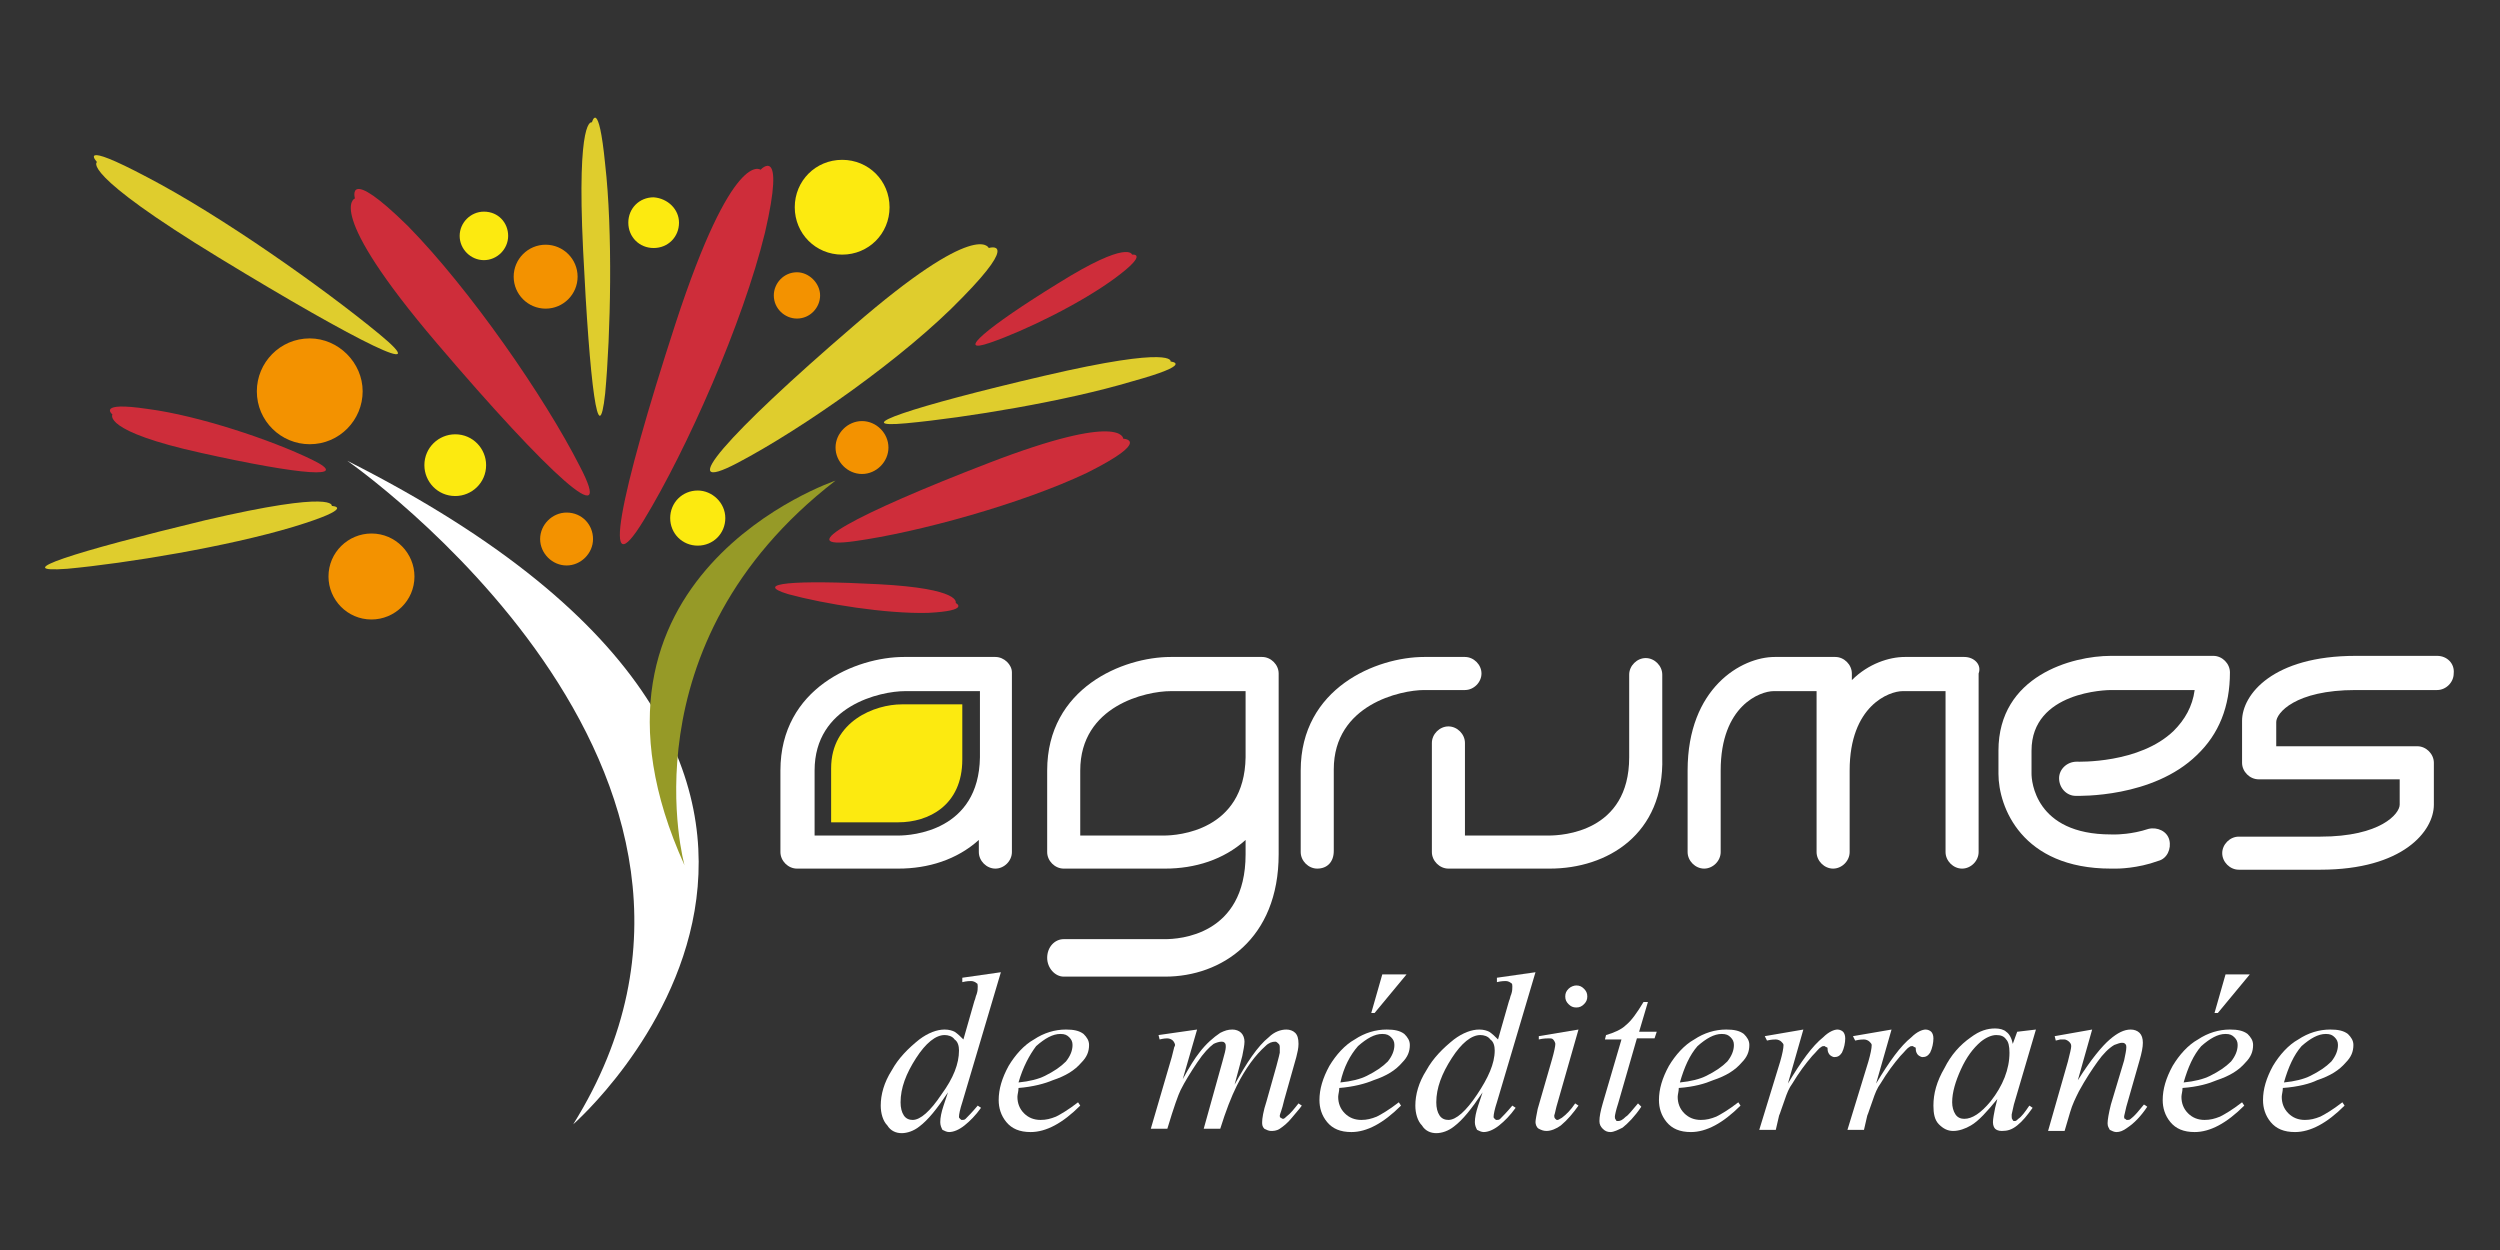 <?xml version="1.0" encoding="utf-8"?>
<!-- Generator: Adobe Illustrator 22.0.1, SVG Export Plug-In . SVG Version: 6.00 Build 0)  -->
<svg version="1.1" id="Calque_1" xmlns="http://www.w3.org/2000/svg" xmlns:xlink="http://www.w3.org/1999/xlink" x="0px" y="0px"
	 width="226.8px" height="113.4px" viewBox="0 0 226.8 113.4" style="enable-background:new 0 0 226.8 113.4;" xml:space="preserve"
	>
<rect x="0" y="0" width="226.8" height="113.4" fill="#333333" stroke="none"/>
<style type="text/css">
	.st0{fill:#FFFFFF;}
	.st1{fill:#FCEA10;}
	.st2{fill:#DFCD2D;}
	.st3{fill:#969A27;}
	.st4{fill:#CE2D3A;}
	.st5{fill:#F39200;}
</style>
<g>
	<path class="st0" d="M90.8,88.2l-3.5,11.8c-0.2,0.6-0.3,1.1-0.3,1.3c0,0.1,0,0.1,0.1,0.2c0.1,0.1,0.1,0.1,0.2,0.1
		c0.1,0,0.2,0,0.3-0.1c0.2-0.2,0.6-0.6,1.1-1.2l0.3,0.2c-0.5,0.7-1,1.2-1.5,1.6c-0.5,0.4-1,0.6-1.4,0.6c-0.2,0-0.4-0.1-0.6-0.2
		c-0.1-0.2-0.2-0.4-0.2-0.7c0-0.4,0.1-0.9,0.3-1.5l0.4-1.2c-1,1.5-1.8,2.5-2.6,3.1c-0.5,0.4-1.1,0.6-1.6,0.6c-0.5,0-1-0.2-1.3-0.7
		c-0.4-0.4-0.6-1.1-0.6-1.8c0-1,0.3-2.1,1-3.2c0.6-1.1,1.5-2,2.5-2.8c0.8-0.6,1.6-0.9,2.3-0.9c0.4,0,0.7,0.1,0.9,0.2
		c0.3,0.2,0.5,0.4,0.8,0.7l1-3.5c0.1-0.2,0.1-0.4,0.2-0.6c0.1-0.3,0.1-0.5,0.1-0.7c0-0.1,0-0.3-0.1-0.3c-0.1-0.1-0.3-0.2-0.5-0.2
		c-0.1,0-0.4,0-0.8,0.1v-0.4L90.8,88.2z M87,95.3c0-0.4-0.1-0.8-0.4-1c-0.2-0.3-0.6-0.4-0.9-0.4c-0.8,0-1.7,0.7-2.6,2.1
		c-0.9,1.4-1.4,2.7-1.4,4c0,0.5,0.1,0.9,0.3,1.2c0.2,0.3,0.5,0.4,0.8,0.4c0.7,0,1.6-0.8,2.6-2.3C86.5,97.8,87,96.5,87,95.3z"/>
	<path class="st0" d="M92.4,98.7c0,0.3-0.1,0.6-0.1,0.8c0,0.6,0.2,1.1,0.6,1.5s0.9,0.6,1.5,0.6c0.5,0,0.9-0.1,1.4-0.3
		c0.4-0.2,1.1-0.6,2-1.3l0.2,0.3c-1.6,1.6-3.1,2.4-4.5,2.4c-1,0-1.7-0.3-2.2-0.9c-0.5-0.6-0.7-1.3-0.7-2c0-1,0.3-2,0.9-3.1
		c0.6-1,1.4-1.9,2.3-2.4c0.9-0.6,1.9-0.9,2.9-0.9c0.7,0,1.2,0.1,1.6,0.4c0.3,0.3,0.5,0.6,0.5,1c0,0.6-0.2,1.1-0.7,1.6
		c-0.6,0.7-1.4,1.2-2.6,1.6C94.8,98.3,93.7,98.6,92.4,98.7z M92.4,98.2c1-0.1,1.8-0.3,2.4-0.6c0.8-0.4,1.4-0.8,1.9-1.3
		c0.4-0.5,0.6-1,0.6-1.5c0-0.3-0.1-0.5-0.3-0.7c-0.2-0.2-0.4-0.3-0.8-0.3c-0.7,0-1.4,0.4-2.2,1.1C93.4,95.7,92.8,96.8,92.4,98.2z"/>
	<path class="st0" d="M108.6,93.4l-1.3,4.5c0.6-1.1,1.1-1.9,1.5-2.4c0.6-0.8,1.3-1.4,1.9-1.8c0.4-0.2,0.7-0.3,1.1-0.3
		c0.3,0,0.6,0.1,0.8,0.3c0.2,0.2,0.3,0.5,0.3,0.8s-0.1,0.8-0.2,1.3l-0.7,2.6c1.1-2,2.1-3.5,3.1-4.3c0.5-0.5,1.1-0.7,1.6-0.7
		c0.3,0,0.6,0.1,0.8,0.3c0.2,0.2,0.3,0.5,0.3,1c0,0.4-0.1,0.8-0.2,1.2l-1.1,3.9c-0.2,0.9-0.4,1.3-0.4,1.4c0,0.1,0,0.2,0.1,0.2
		c0,0,0.1,0.1,0.2,0.1c0.1,0,0.2-0.1,0.3-0.2c0.4-0.3,0.7-0.7,1.1-1.2l0.3,0.2c-0.2,0.3-0.5,0.6-0.9,1.1c-0.4,0.5-0.8,0.8-1.1,1
		c-0.3,0.2-0.6,0.2-0.8,0.2c-0.2,0-0.4-0.1-0.6-0.2c-0.2-0.2-0.2-0.4-0.2-0.6c0-0.3,0.1-1,0.4-1.9l0.9-3.2c0.2-0.7,0.3-1.2,0.3-1.2
		c0-0.1,0-0.3,0-0.4c0-0.2,0-0.3-0.1-0.4c-0.1-0.1-0.2-0.2-0.3-0.2c-0.3,0-0.6,0.1-0.9,0.4c-0.9,0.8-1.8,2-2.6,3.6
		c-0.5,1-1,2.3-1.5,3.9h-1.5l1.7-6.1c0.2-0.7,0.3-1.1,0.3-1.3c0-0.2,0-0.3-0.1-0.4c-0.1-0.1-0.2-0.1-0.3-0.1c-0.2,0-0.5,0.1-0.7,0.2
		c-0.4,0.3-0.9,0.8-1.5,1.7c-0.6,0.9-1.1,1.7-1.5,2.5c-0.2,0.4-0.6,1.5-1.2,3.5h-1.5l1.9-6.5l0.2-0.8c0-0.1,0.1-0.2,0.1-0.3
		c0-0.1-0.1-0.3-0.2-0.4s-0.3-0.2-0.5-0.2c-0.1,0-0.3,0-0.7,0.1l-0.1-0.4L108.6,93.4z"/>
	<path class="st0" d="M121.5,98.7c0,0.3-0.1,0.6-0.1,0.8c0,0.6,0.2,1.1,0.6,1.5s0.9,0.6,1.5,0.6c0.5,0,0.9-0.1,1.4-0.3
		c0.4-0.2,1.1-0.6,2-1.3l0.2,0.3c-1.6,1.6-3.1,2.4-4.5,2.4c-1,0-1.7-0.3-2.2-0.9c-0.5-0.6-0.7-1.3-0.7-2c0-1,0.3-2,0.9-3.1
		c0.6-1,1.4-1.9,2.3-2.4c0.9-0.6,1.9-0.9,2.9-0.9c0.7,0,1.2,0.1,1.6,0.4c0.3,0.3,0.5,0.6,0.5,1c0,0.6-0.2,1.1-0.7,1.6
		c-0.6,0.7-1.4,1.2-2.6,1.6C123.9,98.3,122.8,98.6,121.5,98.7z M121.6,98.2c1-0.1,1.8-0.3,2.4-0.6c0.8-0.4,1.4-0.8,1.9-1.3
		c0.4-0.5,0.6-1,0.6-1.5c0-0.3-0.1-0.5-0.3-0.7c-0.2-0.2-0.4-0.3-0.8-0.3c-0.7,0-1.4,0.4-2.2,1.1C122.5,95.7,121.9,96.8,121.6,98.2z
		 M127.6,88.4l-2.9,3.5h-0.3l1-3.5H127.6z"/>
	<path class="st0" d="M139.3,88.2l-3.5,11.8c-0.2,0.6-0.3,1.1-0.3,1.3c0,0.1,0,0.1,0.1,0.2c0.1,0.1,0.1,0.1,0.2,0.1
		c0.1,0,0.2,0,0.3-0.1c0.2-0.2,0.6-0.6,1.1-1.2l0.3,0.2c-0.5,0.7-1,1.2-1.5,1.6c-0.5,0.4-1,0.6-1.4,0.6c-0.2,0-0.4-0.1-0.6-0.2
		c-0.1-0.2-0.2-0.4-0.2-0.7c0-0.4,0.1-0.9,0.3-1.5l0.4-1.2c-1,1.5-1.8,2.5-2.6,3.1c-0.5,0.4-1.1,0.6-1.6,0.6c-0.5,0-1-0.2-1.3-0.7
		c-0.4-0.4-0.6-1.1-0.6-1.8c0-1,0.3-2.1,1-3.2c0.6-1.1,1.5-2,2.5-2.8c0.8-0.6,1.6-0.9,2.3-0.9c0.4,0,0.7,0.1,0.9,0.2
		c0.3,0.2,0.5,0.4,0.8,0.7l1-3.5c0.1-0.2,0.1-0.4,0.2-0.6c0.1-0.3,0.1-0.5,0.1-0.7c0-0.1,0-0.3-0.1-0.3c-0.1-0.1-0.3-0.2-0.5-0.2
		c-0.1,0-0.4,0-0.8,0.1v-0.4L139.3,88.2z M135.6,95.3c0-0.4-0.1-0.8-0.4-1c-0.2-0.3-0.6-0.4-0.9-0.4c-0.8,0-1.7,0.7-2.6,2.1
		c-0.9,1.4-1.4,2.7-1.4,4c0,0.5,0.1,0.9,0.3,1.2c0.2,0.3,0.5,0.4,0.8,0.4c0.7,0,1.6-0.8,2.6-2.3C135,97.8,135.6,96.5,135.6,95.3z"/>
	<path class="st0" d="M143.2,93.4l-2,7c-0.1,0.5-0.2,0.8-0.2,0.8c0,0.1,0,0.2,0.1,0.3s0.1,0.1,0.2,0.1c0.1,0,0.2-0.1,0.4-0.2
		c0.4-0.3,0.8-0.7,1.2-1.3l0.3,0.2c-0.5,0.7-1,1.3-1.6,1.8c-0.4,0.3-0.9,0.5-1.3,0.5c-0.3,0-0.5-0.1-0.7-0.2s-0.3-0.4-0.3-0.6
		c0-0.2,0.1-0.7,0.2-1.2l1.3-4.5c0.2-0.7,0.3-1.2,0.3-1.4c0-0.1-0.1-0.3-0.2-0.4c-0.1-0.1-0.2-0.1-0.4-0.1c-0.1,0-0.5,0-0.9,0.1V94
		L143.2,93.4z M143,89.4c0.3,0,0.5,0.1,0.7,0.3c0.2,0.2,0.3,0.4,0.3,0.7c0,0.3-0.1,0.5-0.3,0.7c-0.2,0.2-0.4,0.3-0.7,0.3
		c-0.3,0-0.5-0.1-0.7-0.3c-0.2-0.2-0.3-0.4-0.3-0.7c0-0.3,0.1-0.5,0.3-0.7C142.5,89.5,142.8,89.4,143,89.4z"/>
	<path class="st0" d="M149.5,90.9l-0.8,2.7h1.6l-0.2,0.6h-1.6l-1.7,5.9c-0.2,0.6-0.3,1.1-0.3,1.2c0,0.1,0,0.2,0.1,0.3
		c0,0.1,0.1,0.1,0.2,0.1c0.2,0,0.4-0.1,0.7-0.4c0.2-0.1,0.5-0.5,1.1-1.2l0.3,0.3c-0.6,0.9-1.2,1.5-1.7,1.9c-0.4,0.2-0.8,0.4-1.1,0.4
		c-0.3,0-0.5-0.1-0.7-0.3c-0.2-0.2-0.3-0.4-0.3-0.7c0-0.4,0.1-0.9,0.3-1.6l1.7-5.8h-1.5l0.1-0.4c0.7-0.2,1.4-0.5,1.8-0.9
		c0.5-0.4,1-1.1,1.6-2.1H149.5z"/>
	<path class="st0" d="M152.3,98.7c0,0.3-0.1,0.6-0.1,0.8c0,0.6,0.2,1.1,0.6,1.5c0.4,0.4,0.9,0.6,1.5,0.6c0.5,0,0.9-0.1,1.4-0.3
		c0.4-0.2,1.1-0.6,2-1.3l0.2,0.3c-1.6,1.6-3.1,2.4-4.5,2.4c-1,0-1.7-0.3-2.2-0.9c-0.5-0.6-0.7-1.3-0.7-2c0-1,0.3-2,0.9-3.1
		c0.6-1,1.4-1.9,2.3-2.4c0.9-0.6,1.9-0.9,2.9-0.9c0.7,0,1.2,0.1,1.6,0.4c0.3,0.3,0.5,0.6,0.5,1c0,0.6-0.2,1.1-0.7,1.6
		c-0.6,0.7-1.4,1.2-2.6,1.6C154.7,98.3,153.7,98.6,152.3,98.7z M152.4,98.2c1-0.1,1.8-0.3,2.4-0.6c0.8-0.4,1.4-0.8,1.9-1.3
		c0.4-0.5,0.6-1,0.6-1.5c0-0.3-0.1-0.5-0.3-0.7c-0.2-0.2-0.4-0.3-0.8-0.3c-0.7,0-1.4,0.4-2.2,1.1C153.3,95.7,152.8,96.8,152.4,98.2z
		"/>
	<path class="st0" d="M160.1,94l3.5-0.6l-1.4,4.9c1.2-2,2.2-3.4,3.2-4.2c0.5-0.5,1-0.7,1.3-0.7c0.2,0,0.4,0.1,0.5,0.2
		c0.1,0.1,0.2,0.3,0.2,0.6c0,0.4-0.1,0.9-0.3,1.3c-0.2,0.3-0.4,0.4-0.7,0.4c-0.1,0-0.3-0.1-0.4-0.2c-0.1-0.1-0.2-0.3-0.2-0.5
		c0-0.1,0-0.2-0.1-0.2c-0.1,0-0.1-0.1-0.2-0.1c-0.1,0-0.2,0-0.3,0.1c-0.2,0.1-0.4,0.4-0.8,0.8c-0.6,0.7-1.2,1.5-1.8,2.5
		c-0.3,0.4-0.5,0.9-0.7,1.5c-0.3,0.8-0.4,1.2-0.5,1.4l-0.3,1.3h-1.5l1.9-6.2c0.2-0.7,0.3-1.2,0.3-1.5c0-0.1-0.1-0.2-0.2-0.3
		c-0.1-0.1-0.3-0.2-0.5-0.2c-0.1,0-0.4,0-0.8,0.1L160.1,94z"/>
	<path class="st0" d="M168.1,94l3.5-0.6l-1.4,4.9c1.2-2,2.2-3.4,3.2-4.2c0.5-0.5,1-0.7,1.3-0.7c0.2,0,0.4,0.1,0.5,0.2
		c0.1,0.1,0.2,0.3,0.2,0.6c0,0.4-0.1,0.9-0.3,1.3c-0.2,0.3-0.4,0.4-0.7,0.4c-0.1,0-0.3-0.1-0.4-0.2c-0.1-0.1-0.2-0.3-0.2-0.5
		c0-0.1,0-0.2-0.1-0.2c-0.1,0-0.1-0.1-0.2-0.1c-0.1,0-0.2,0-0.3,0.1c-0.2,0.1-0.4,0.4-0.8,0.8c-0.6,0.7-1.2,1.5-1.8,2.5
		c-0.3,0.4-0.5,0.9-0.7,1.5c-0.3,0.8-0.4,1.2-0.5,1.4l-0.3,1.3h-1.5l1.9-6.2c0.2-0.7,0.3-1.2,0.3-1.5c0-0.1-0.1-0.2-0.2-0.3
		c-0.1-0.1-0.3-0.2-0.5-0.2c-0.1,0-0.4,0-0.8,0.1L168.1,94z"/>
	<path class="st0" d="M184.7,93.4l-2,6.8l-0.2,0.9c0,0.1,0,0.2,0,0.2c0,0.1,0,0.2,0.1,0.3c0,0.1,0.1,0.1,0.2,0.1
		c0.1,0,0.2-0.1,0.3-0.2c0.3-0.2,0.6-0.6,1-1.2l0.3,0.2c-0.5,0.7-0.9,1.2-1.4,1.6c-0.5,0.4-0.9,0.5-1.4,0.5c-0.3,0-0.5-0.1-0.6-0.2
		c-0.1-0.1-0.2-0.3-0.2-0.6c0-0.3,0.1-0.8,0.2-1.3l0.2-0.8c-0.9,1.1-1.7,2-2.4,2.4c-0.5,0.3-1.1,0.5-1.6,0.5c-0.5,0-0.9-0.2-1.3-0.6
		c-0.4-0.4-0.5-1-0.5-1.7c0-1.1,0.3-2.2,1-3.4c0.6-1.2,1.4-2.1,2.4-2.8c0.8-0.6,1.5-0.8,2.2-0.8c0.4,0,0.8,0.1,1,0.3
		c0.3,0.2,0.5,0.6,0.6,1.1l0.4-1.1L184.7,93.4z M181.1,93.9c-0.4,0-0.9,0.2-1.4,0.6c-0.7,0.6-1.3,1.4-1.8,2.5
		c-0.5,1.1-0.8,2.1-0.8,3c0,0.4,0.1,0.8,0.3,1.1c0.2,0.3,0.5,0.4,0.8,0.4c0.7,0,1.5-0.5,2.4-1.6c1.1-1.4,1.7-2.9,1.7-4.4
		c0-0.6-0.1-1-0.3-1.2C181.8,94,181.5,93.9,181.1,93.9z"/>
	<path class="st0" d="M189.8,93.4l-1.3,4.6c1.2-1.9,2.2-3.1,2.9-3.7c0.7-0.6,1.3-0.9,1.9-0.9c0.3,0,0.6,0.1,0.8,0.3
		c0.2,0.2,0.3,0.5,0.3,0.9c0,0.4-0.1,0.9-0.3,1.6l-1.2,4.2c-0.1,0.5-0.2,0.8-0.2,0.9c0,0.1,0,0.2,0.1,0.2c0.1,0.1,0.1,0.1,0.2,0.1
		c0.1,0,0.2,0,0.3-0.1c0.4-0.3,0.7-0.7,1.2-1.3l0.3,0.2c-0.6,0.9-1.2,1.5-1.8,1.9c-0.4,0.3-0.7,0.4-1,0.4c-0.2,0-0.4-0.1-0.6-0.2
		c-0.1-0.2-0.2-0.3-0.2-0.6c0-0.3,0.1-0.9,0.3-1.7l1.2-4c0.1-0.5,0.2-0.9,0.2-1.2c0-0.1,0-0.2-0.1-0.3c-0.1-0.1-0.2-0.1-0.3-0.1
		c-0.2,0-0.4,0.1-0.7,0.2c-0.5,0.3-1,0.8-1.5,1.5c-0.5,0.7-1.1,1.6-1.7,2.7c-0.3,0.6-0.6,1.2-0.8,1.9l-0.5,1.7h-1.5l1.8-6.3
		c0.2-0.8,0.3-1.2,0.3-1.4c0-0.2-0.1-0.3-0.2-0.4c-0.1-0.1-0.3-0.2-0.4-0.2c-0.1,0-0.2,0-0.4,0l-0.4,0.1l-0.1-0.4L189.8,93.4z"/>
	<path class="st0" d="M198,98.7c0,0.3-0.1,0.6-0.1,0.8c0,0.6,0.2,1.1,0.6,1.5c0.4,0.4,0.9,0.6,1.5,0.6c0.5,0,0.9-0.1,1.4-0.3
		c0.4-0.2,1.1-0.6,2-1.3l0.2,0.3c-1.6,1.6-3.1,2.4-4.5,2.4c-1,0-1.7-0.3-2.2-0.9c-0.5-0.6-0.7-1.3-0.7-2c0-1,0.3-2,0.9-3.1
		c0.6-1,1.4-1.9,2.3-2.4c0.9-0.6,1.9-0.9,2.9-0.9c0.7,0,1.2,0.1,1.6,0.4c0.3,0.3,0.5,0.6,0.5,1c0,0.6-0.2,1.1-0.7,1.6
		c-0.6,0.7-1.4,1.2-2.6,1.6C200.4,98.3,199.4,98.6,198,98.7z M198.1,98.2c1-0.1,1.8-0.3,2.4-0.6c0.8-0.4,1.4-0.8,1.9-1.3
		c0.4-0.5,0.6-1,0.6-1.5c0-0.3-0.1-0.5-0.3-0.7c-0.2-0.2-0.4-0.3-0.8-0.3c-0.7,0-1.4,0.4-2.2,1.1C199,95.7,198.5,96.8,198.1,98.2z
		 M204.1,88.4l-2.9,3.5h-0.3l1-3.5H204.1z"/>
	<path class="st0" d="M207.1,98.7c0,0.3-0.1,0.6-0.1,0.8c0,0.6,0.2,1.1,0.6,1.5c0.4,0.4,0.9,0.6,1.5,0.6c0.5,0,0.9-0.1,1.4-0.3
		c0.4-0.2,1.1-0.6,2-1.3l0.2,0.3c-1.6,1.6-3.1,2.4-4.5,2.4c-1,0-1.7-0.3-2.2-0.9c-0.5-0.6-0.7-1.3-0.7-2c0-1,0.3-2,0.9-3.1
		c0.6-1,1.4-1.9,2.3-2.4c0.9-0.6,1.9-0.9,2.9-0.9c0.7,0,1.2,0.1,1.6,0.4c0.3,0.3,0.5,0.6,0.5,1c0,0.6-0.2,1.1-0.7,1.6
		c-0.6,0.7-1.4,1.2-2.6,1.6C209.6,98.3,208.5,98.6,207.1,98.7z M207.2,98.2c1-0.1,1.8-0.3,2.4-0.6c0.8-0.4,1.4-0.8,1.9-1.3
		c0.4-0.5,0.6-1,0.6-1.5c0-0.3-0.1-0.5-0.3-0.7c-0.2-0.2-0.4-0.3-0.8-0.3c-0.7,0-1.4,0.4-2.2,1.1C208.1,95.7,207.6,96.8,207.2,98.2z
		"/>
</g>
<path class="st0" d="M221.1,59.5h-7.4c-7.5,0-10.3,3.5-10.3,5.9v3.8c0,0.8,0.7,1.5,1.5,1.5h6.8c0,0,0,0,0,0h6V73
	c0,0.8-1.7,2.9-7.2,2.9h-7.4c-0.8,0-1.5,0.7-1.5,1.5c0,0.8,0.7,1.5,1.5,1.5h7.4c7.5,0,10.3-3.5,10.3-5.9v-3.8c0-0.8-0.7-1.5-1.5-1.5
	h-6.8c0,0,0,0,0,0h-6v-2.2c0-0.8,1.7-2.9,7.2-2.9h7.4c0.8,0,1.5-0.7,1.5-1.5C222.7,60.2,222,59.5,221.1,59.5z"/>
<path class="st0" d="M178.2,59.6h-5.4c-1.4,0-3.3,0.6-4.8,2.1v-0.6c0-0.8-0.7-1.5-1.5-1.5H161c-3,0-7.9,2.8-7.9,10.3v7.4
	c0,0.8,0.7,1.5,1.5,1.5s1.5-0.7,1.5-1.5v-7.4c0-5.9,3.6-7.2,4.8-7.2h3.9v6c0,0.1,0,0.2,0,0.3c0,0.3,0,0.6,0,0.9v7.4
	c0,0.8,0.7,1.5,1.5,1.5c0.8,0,1.5-0.7,1.5-1.5v-7.4c0-5.9,3.6-7.2,4.8-7.2h3.9v14.6c0,0.8,0.7,1.5,1.5,1.5s1.5-0.7,1.5-1.5V61.1
	C179.8,60.3,179.1,59.6,178.2,59.6z"/>
<g>
	<path class="st0" d="M140.6,78.8h-9.2c-0.8,0-1.5-0.7-1.5-1.5v-9.9c0-0.8,0.7-1.5,1.5-1.5c0.8,0,1.5,0.7,1.5,1.5v8.4h7.6
		c1.2,0,7.3-0.3,7.3-7.1v-7.5c0-0.8,0.7-1.5,1.5-1.5c0.8,0,1.5,0.7,1.5,1.5v7.5C151,75.7,145.8,78.8,140.6,78.8z"/>
</g>
<g>
	<path class="st0" d="M119.5,78.8c-0.8,0-1.5-0.7-1.5-1.5v-7.4c0-7.5,6.9-10.3,11.2-10.3h3.7c0.8,0,1.5,0.7,1.5,1.5
		c0,0.8-0.7,1.5-1.5,1.5h-3.7c-2.1,0-8.2,1.3-8.2,7.2v7.4C121,78.2,120.4,78.8,119.5,78.8z"/>
</g>
<path class="st0" d="M116,61.1c0-0.8-0.7-1.5-1.5-1.5h-8.3c-4.3,0-11.2,2.8-11.2,10.3v7.4c0,0.8,0.7,1.5,1.5,1.5h9.2
	c2.7,0,5.3-0.8,7.3-2.6v1.3c0,7.4-6.1,7.7-7.3,7.7h-9.2c-0.8,0-1.5,0.7-1.5,1.7c0,0.9,0.7,1.7,1.5,1.7h9.2c5.1,0,10.3-3.4,10.3-11.1
	v-8.2c0-0.1,0-0.2,0-0.2c0-0.2,0-0.3,0-0.5V61.1z M105.6,75.8H98v-5.9c0-5.9,6-7.2,8.2-7.2h6.8v6C112.9,75.4,106.8,75.8,105.6,75.8z
	"/>
<g>
	<g>
		<path class="st0" d="M192,78.8h-0.5c-8.1,0-10.2-5.6-10.2-8.6v-2.1c0-6.8,6.7-8.6,10.2-8.6h9.3c0.8,0,1.5,0.7,1.5,1.5
			c0,3.1-1,5.6-3,7.5c-4,3.9-10.7,3.7-11,3.7c-0.8,0-1.5-0.7-1.5-1.6c0-0.8,0.7-1.5,1.6-1.5l0,0c0.1,0,5.7,0.2,8.8-2.8
			c1-1,1.7-2.2,1.9-3.7h-7.6c-0.3,0-7.2,0.1-7.2,5.5v2.1c0,0.6,0.3,5.5,7.2,5.5h0.5c0,0,1.4,0,2.9-0.5c0.8-0.2,1.7,0.2,1.9,1
			c0.2,0.8-0.2,1.7-1,1.9C193.9,78.8,192.1,78.8,192,78.8z"/>
	</g>
</g>
<path class="st0" d="M90.3,59.6H82c-4.3,0-11.2,2.8-11.2,10.3v7.4c0,0.8,0.7,1.5,1.5,1.5h9.2c2.7,0,5.3-0.8,7.3-2.6v1.1
	c0,0.8,0.7,1.5,1.5,1.5c0.8,0,1.5-0.7,1.5-1.5v-8.7v-6.2v-1.4C91.8,60.3,91.1,59.6,90.3,59.6z M81.5,75.8h-7.6v-5.9
	c0-5.9,6-7.2,8.2-7.2h6.8v6C88.8,75.4,82.7,75.8,81.5,75.8z"/>
<path class="st1" d="M81.8,63.9c-2.4,0-6.4,1.5-6.4,5.8v4.9c0,0,3.2,0,6.1,0c2.7,0,5.8-1.5,5.8-5.7v-5
	C87.3,63.9,84.2,63.9,81.8,63.9z"/>
<g>
	<path class="st2" d="M53.7,11.1c0,0-1.4-0.7-0.8,11.6c0.6,12.3,1.4,18.5,2,13c0.5-5.4,0.7-14.7,0-20.8
		C54.3,8.8,53.7,11.1,53.7,11.1z"/>
	<path class="st0" d="M52,102c0,0,36.2-31.6-20.5-60.2C31.5,41.8,72,69.9,52,102z"/>
	<path class="st3" d="M62.1,78.5c0,0-5.6-20,13.7-34.9C75.8,43.6,50.2,52.2,62.1,78.5z"/>
	<path class="st2" d="M8.8,14.7c0,0-1.7,0.9,11.1,8.7c12.8,7.8,19.6,11.1,14.5,6.9c-5.1-4.2-14.3-10.7-21-14.2
		C6.8,12.6,8.8,14.7,8.8,14.7z"/>
	<path class="st4" d="M10.2,37.6c0,0-1,1.5,8.1,3.5c9,2,13.7,2.4,10,0.6c-3.7-1.8-10.3-4-14.9-4.6C8.7,36.4,10.2,37.6,10.2,37.6z"/>
	<path class="st4" d="M32.2,18c0,0-2.9,1,7.4,13.1c10.3,12.1,16.3,17.5,13,11.2C49.4,36,42.6,26.2,37,20.5
		C31.3,14.9,32.2,18,32.2,18z"/>
	<path class="st2" d="M89.7,22.5c0,0-1-2.7-12.3,7.1C66,39.4,61,45.1,66.9,42c5.9-3.1,15.2-9.6,20.4-15
		C92.6,21.6,89.7,22.5,89.7,22.5z"/>
	<path class="st4" d="M69,15.4c0,0-2.5-2-7.7,13.9c-5.2,16-6.8,24.3-2.9,17.9c3.9-6.4,9-17.9,11-26.1C71.3,12.9,69,15.4,69,15.4z"/>
	<path class="st2" d="M106.2,32.8c0,0,0.5-1.5-11.5,1.3c-12,2.8-17.9,4.8-12.5,4.3c5.4-0.5,14.5-2,20.5-3.8
		C108.5,33,106.2,32.8,106.2,32.8z"/>
	<path class="st2" d="M30.1,45.9c0,0,0.5-1.5-11.5,1.3C6.6,50.1,0.7,52,6.1,51.6c5.4-0.5,14.5-2,20.5-3.8
		C32.5,46,30.1,45.9,30.1,45.9z"/>
	<path class="st4" d="M102.7,23.1c0,0-0.3-1.4-6.7,2.6c-6.5,4-9.4,6.5-6.2,5.4c3.2-1.1,8.3-3.6,11.4-5.9
		C104.3,22.9,102.7,23.1,102.7,23.1z"/>
	<path class="st4" d="M86.7,54.7c0,0,0.6-1.3-7-1.7c-7.6-0.4-11.5-0.1-8.2,0.9c3.3,0.9,8.9,1.8,12.7,1.7
		C88.1,55.4,86.7,54.7,86.7,54.7z"/>
	<path class="st4" d="M101.9,39.8c0,0,0-2.5-12.2,2.2c-12.2,4.7-18,7.9-12.2,7.1c5.8-0.8,15.2-3.4,21.1-6.2
		C104.6,39.9,101.9,39.8,101.9,39.8z"/>
	<path class="st5" d="M52.4,25.1c0,1.6-1.3,2.9-2.9,2.9c-1.6,0-2.9-1.3-2.9-2.9c0-1.6,1.3-2.9,2.9-2.9
		C51.1,22.2,52.4,23.5,52.4,25.1z"/>
	<path class="st5" d="M80.6,40.6c0,1.3-1.1,2.4-2.4,2.4c-1.3,0-2.4-1.1-2.4-2.4c0-1.3,1.1-2.4,2.4-2.4
		C79.5,38.2,80.6,39.3,80.6,40.6z"/>
	<path class="st5" d="M32.9,35.5c0,2.6-2.1,4.8-4.8,4.8c-2.6,0-4.8-2.1-4.8-4.8c0-2.6,2.1-4.8,4.8-4.8
		C30.7,30.7,32.9,32.9,32.9,35.5z"/>
	<path class="st5" d="M37.6,52.3c0,2.2-1.8,3.9-3.9,3.9c-2.2,0-3.9-1.8-3.9-3.9c0-2.2,1.8-3.9,3.9-3.9
		C35.9,48.4,37.6,50.2,37.6,52.3z"/>
	<path class="st5" d="M53.8,48.9c0,1.3-1.1,2.4-2.4,2.4c-1.3,0-2.4-1.1-2.4-2.4c0-1.3,1.1-2.4,2.4-2.4
		C52.8,46.5,53.8,47.6,53.8,48.9z"/>
	<path class="st5" d="M74.4,26.8c0,1.1-0.9,2.1-2.1,2.1c-1.1,0-2.1-0.9-2.1-2.1c0-1.1,0.9-2.1,2.1-2.1
		C73.4,24.7,74.4,25.7,74.4,26.8z"/>
	<path class="st1" d="M80.7,18.8c0,2.4-1.9,4.3-4.3,4.3c-2.4,0-4.3-1.9-4.3-4.3c0-2.4,1.9-4.3,4.3-4.3
		C78.8,14.5,80.7,16.4,80.7,18.8z"/>
	<path class="st1" d="M65.8,47c0,1.4-1.1,2.5-2.5,2.5c-1.4,0-2.5-1.1-2.5-2.5c0-1.4,1.1-2.5,2.5-2.5C64.6,44.5,65.8,45.6,65.8,47z"
		/>
	<path class="st1" d="M44.1,42.2c0,1.6-1.3,2.8-2.8,2.8c-1.6,0-2.8-1.3-2.8-2.8c0-1.6,1.3-2.8,2.8-2.8
		C42.9,39.4,44.1,40.7,44.1,42.2z"/>
	<path class="st1" d="M46.1,21.4c0,1.2-1,2.2-2.2,2.2c-1.2,0-2.2-1-2.2-2.2c0-1.2,1-2.2,2.2-2.2C45.2,19.2,46.1,20.2,46.1,21.4z"/>
	<path class="st1" d="M61.6,20.2c0,1.3-1,2.3-2.3,2.3c-1.3,0-2.3-1-2.3-2.3c0-1.3,1-2.3,2.3-2.3C60.6,18,61.6,19,61.6,20.2z"/>
</g>
</svg>
